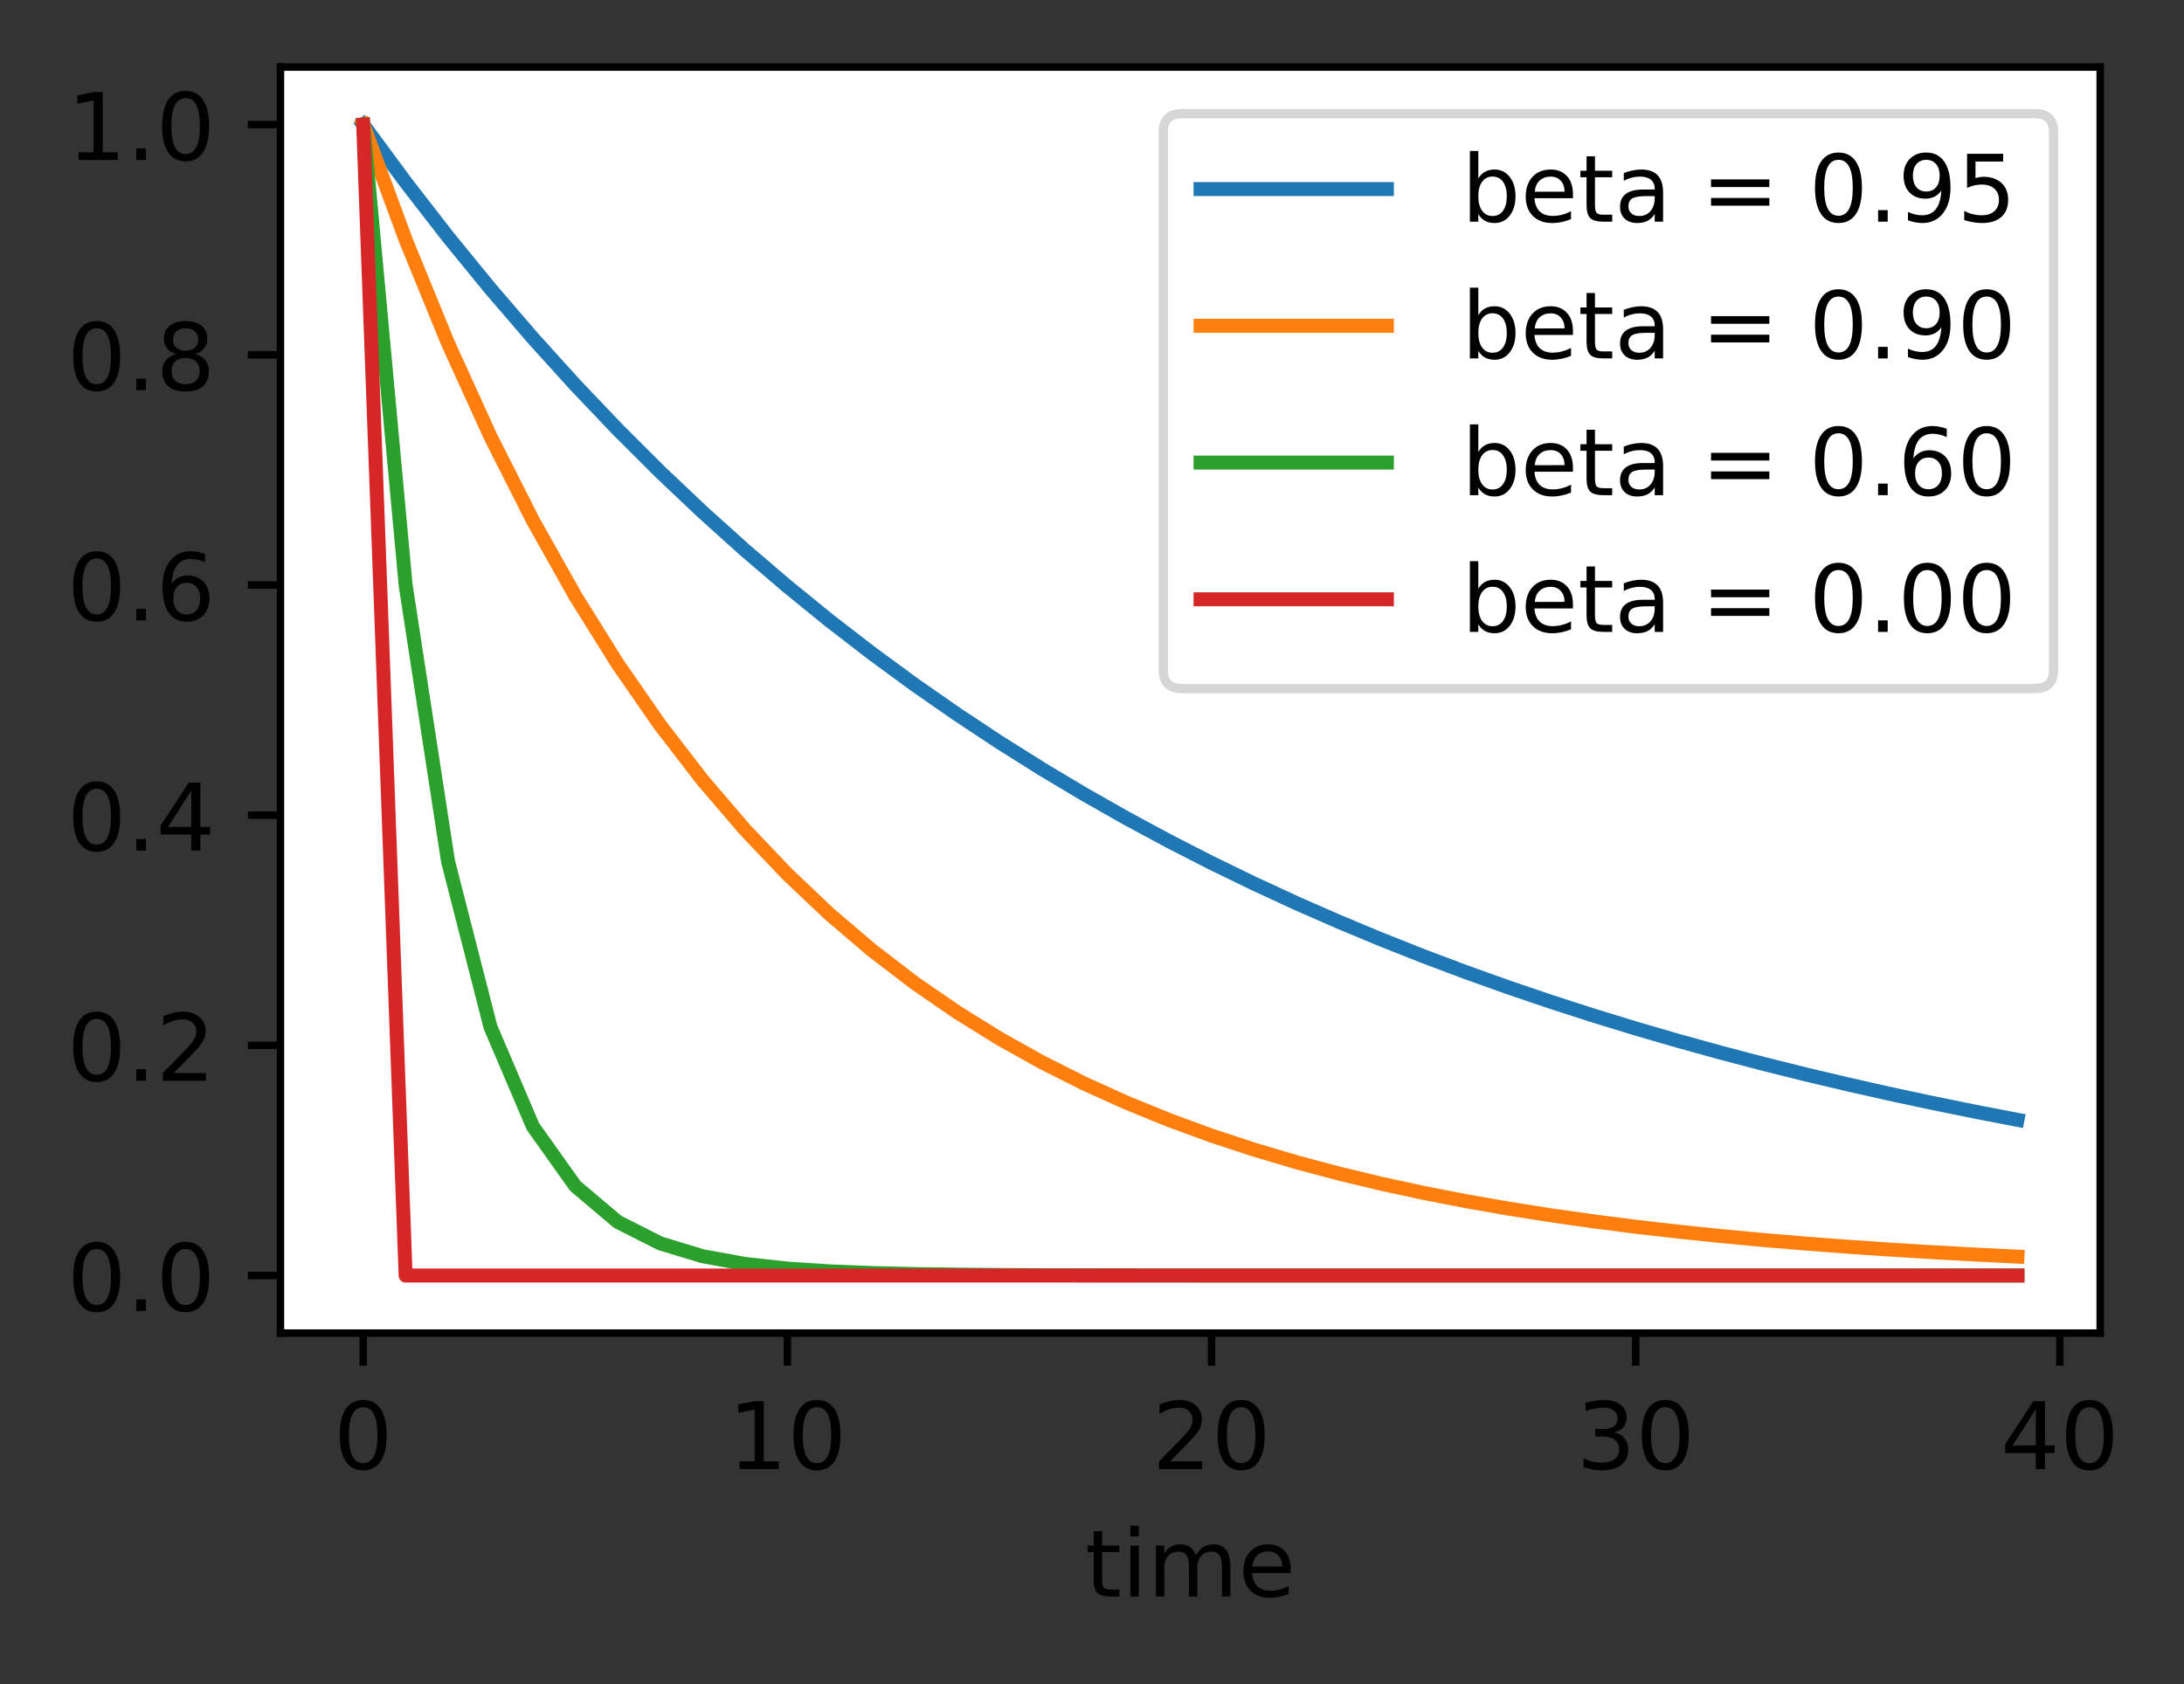 <?xml version="1.0" encoding="UTF-8"?>
<svg xmlns="http://www.w3.org/2000/svg" xmlns:xlink="http://www.w3.org/1999/xlink" width="293pt" height="226pt" viewBox="0 0 293 226" version="1.1">
<rect x="0" y="0" width="293" height="226" fill="#333333" stroke="none"/>
<defs>
<filter id="alpha" filterUnits="objectBoundingBox" x="0%" y="0%" width="100%" height="100%">
  <feColorMatrix type="matrix" in="SourceGraphic" values="0 0 0 0 1 0 0 0 0 1 0 0 0 0 1 0 0 0 1 0"/>
</filter>
<mask id="mask0">
  <g filter="url(#alpha)">
<rect x="0" y="0" width="293" height="226" style="fill:rgb(0%,0%,0%);fill-opacity:0.8;stroke:none;"/>
  </g>
</mask>
<clipPath id="clip1">
  <rect x="0" y="0" width="293" height="226"/>
</clipPath>
<g id="surface5" clip-path="url(#clip1)">
<path style="fill-rule:nonzero;fill:rgb(100%,100%,100%);fill-opacity:1;stroke-width:1;stroke-linecap:butt;stroke-linejoin:miter;stroke:rgb(80%,80%,80%);stroke-opacity:1;stroke-miterlimit:4;" d="M 126.85 73.912 L 218.403 73.912 C 219.738 73.912 220.403 73.247 220.403 71.912 L 220.403 14.2 C 220.403 12.866 219.738 12.2 218.403 12.2 L 126.85 12.2 C 125.519 12.2 124.85 12.866 124.85 14.2 L 124.85 71.912 C 124.85 73.247 125.519 73.912 126.85 73.912 Z M 126.85 73.912 " transform="matrix(1.25,0,0,1.25,0,0)"/>
</g>
</defs>
<g id="surface1">
<path style=" stroke:none;fill-rule:nonzero;fill:rgb(100%,100%,100%);fill-opacity:1;" d="M 37.629 178.875 L 281.754 178.875 L 281.754 9 L 37.629 9 Z M 37.629 178.875 "/>
<path style="fill:none;stroke-width:0.8;stroke-linecap:butt;stroke-linejoin:round;stroke:rgb(0%,0%,0%);stroke-opacity:1;stroke-miterlimit:4;" d="M 0.001 0 L 0.001 3.5 " transform="matrix(1.25,0,0,1.25,48.725,178.875)"/>
<path style=" stroke:none;fill-rule:nonzero;fill:rgb(0%,0%,0%);fill-opacity:1;" d="M 48.723 188.824 C 48.086 188.824 47.609 189.137 47.289 189.762 C 46.973 190.383 46.812 191.324 46.812 192.578 C 46.812 193.824 46.973 194.762 47.289 195.387 C 47.609 196.012 48.086 196.324 48.723 196.324 C 49.359 196.324 49.84 196.012 50.16 195.387 C 50.48 194.762 50.641 193.824 50.641 192.578 C 50.641 191.324 50.48 190.383 50.16 189.762 C 49.84 189.137 49.359 188.824 48.723 188.824 Z M 48.723 187.848 C 49.742 187.848 50.523 188.25 51.062 189.059 C 51.602 189.867 51.871 191.039 51.871 192.578 C 51.871 194.109 51.602 195.281 51.062 196.09 C 50.523 196.898 49.742 197.301 48.723 197.301 C 47.699 197.301 46.922 196.898 46.383 196.09 C 45.844 195.281 45.574 194.109 45.574 192.578 C 45.574 191.039 45.844 189.867 46.383 189.059 C 46.922 188.25 47.699 187.848 48.723 187.848 Z M 48.723 187.848 "/>
<path style="fill:none;stroke-width:0.8;stroke-linecap:butt;stroke-linejoin:round;stroke:rgb(0%,0%,0%);stroke-opacity:1;stroke-miterlimit:4;" d="M 0.001 0 L 0.001 3.5 " transform="matrix(1.25,0,0,1.25,105.631,178.875)"/>
<path style=" stroke:none;fill-rule:nonzero;fill:rgb(0%,0%,0%);fill-opacity:1;" d="M 99.23 196.086 L 101.242 196.086 L 101.242 189.133 L 99.051 189.574 L 99.051 188.449 L 101.23 188.012 L 102.465 188.012 L 102.465 196.086 L 104.477 196.086 L 104.477 197.125 L 99.23 197.125 Z M 99.23 196.086 "/>
<path style=" stroke:none;fill-rule:nonzero;fill:rgb(0%,0%,0%);fill-opacity:1;" d="M 109.602 188.824 C 108.969 188.824 108.492 189.137 108.172 189.762 C 107.852 190.383 107.691 191.324 107.691 192.578 C 107.691 193.824 107.852 194.762 108.172 195.387 C 108.492 196.012 108.969 196.324 109.602 196.324 C 110.242 196.324 110.723 196.012 111.039 195.387 C 111.359 194.762 111.52 193.824 111.52 192.578 C 111.52 191.324 111.359 190.383 111.039 189.762 C 110.723 189.137 110.242 188.824 109.602 188.824 Z M 109.602 187.848 C 110.625 187.848 111.406 188.25 111.945 189.059 C 112.484 189.867 112.754 191.039 112.754 192.578 C 112.754 194.109 112.484 195.281 111.945 196.09 C 111.406 196.898 110.625 197.301 109.602 197.301 C 108.582 197.301 107.801 196.898 107.262 196.09 C 106.723 195.281 106.453 194.109 106.453 192.578 C 106.453 191.039 106.723 189.867 107.262 189.059 C 107.801 188.25 108.582 187.848 109.602 187.848 Z M 109.602 187.848 "/>
<path style="fill:none;stroke-width:0.8;stroke-linecap:butt;stroke-linejoin:round;stroke:rgb(0%,0%,0%);stroke-opacity:1;stroke-miterlimit:4;" d="M -0.001 0 L -0.001 3.5 " transform="matrix(1.25,0,0,1.25,162.537,178.875)"/>
<path style=" stroke:none;fill-rule:nonzero;fill:rgb(0%,0%,0%);fill-opacity:1;" d="M 156.98 196.086 L 161.285 196.086 L 161.285 197.125 L 155.5 197.125 L 155.5 196.086 C 155.969 195.602 156.605 194.953 157.41 194.137 C 158.219 193.32 158.727 192.793 158.934 192.559 C 159.328 192.113 159.605 191.738 159.762 191.434 C 159.918 191.125 159.996 190.824 159.996 190.527 C 159.996 190.043 159.828 189.648 159.488 189.344 C 159.148 189.035 158.707 188.883 158.16 188.883 C 157.773 188.883 157.363 188.949 156.934 189.086 C 156.508 189.219 156.047 189.422 155.559 189.695 L 155.559 188.449 C 156.055 188.25 156.52 188.102 156.949 188 C 157.383 187.898 157.777 187.848 158.137 187.848 C 159.082 187.848 159.832 188.082 160.395 188.555 C 160.957 189.027 161.234 189.656 161.234 190.445 C 161.234 190.82 161.164 191.176 161.023 191.512 C 160.887 191.848 160.629 192.242 160.258 192.699 C 160.156 192.816 159.836 193.156 159.289 193.723 C 158.746 194.285 157.977 195.074 156.98 196.086 Z M 156.98 196.086 "/>
<path style=" stroke:none;fill-rule:nonzero;fill:rgb(0%,0%,0%);fill-opacity:1;" d="M 166.508 188.824 C 165.875 188.824 165.398 189.137 165.078 189.762 C 164.758 190.383 164.598 191.324 164.598 192.578 C 164.598 193.824 164.758 194.762 165.078 195.387 C 165.398 196.012 165.875 196.324 166.508 196.324 C 167.148 196.324 167.629 196.012 167.945 195.387 C 168.266 194.762 168.426 193.824 168.426 192.578 C 168.426 191.324 168.266 190.383 167.945 189.762 C 167.629 189.137 167.148 188.824 166.508 188.824 Z M 166.508 187.848 C 167.531 187.848 168.312 188.25 168.852 189.059 C 169.391 189.867 169.66 191.039 169.66 192.578 C 169.66 194.109 169.391 195.281 168.852 196.09 C 168.312 196.898 167.531 197.301 166.508 197.301 C 165.488 197.301 164.707 196.898 164.168 196.09 C 163.629 195.281 163.359 194.109 163.359 192.578 C 163.359 191.039 163.629 189.867 164.168 189.059 C 164.707 188.25 165.488 187.848 166.508 187.848 Z M 166.508 187.848 "/>
<path style="fill:none;stroke-width:0.8;stroke-linecap:butt;stroke-linejoin:round;stroke:rgb(0%,0%,0%);stroke-opacity:1;stroke-miterlimit:4;" d="M -0.001 0 L -0.001 3.5 " transform="matrix(1.25,0,0,1.25,219.442,178.875)"/>
<path style=" stroke:none;fill-rule:nonzero;fill:rgb(0%,0%,0%);fill-opacity:1;" d="M 216.562 192.211 C 217.152 192.336 217.613 192.598 217.941 193 C 218.273 193.398 218.441 193.891 218.441 194.477 C 218.441 195.375 218.133 196.07 217.512 196.562 C 216.895 197.055 216.016 197.301 214.875 197.301 C 214.496 197.301 214.102 197.262 213.695 197.188 C 213.293 197.113 212.875 197 212.441 196.848 L 212.441 195.66 C 212.785 195.859 213.156 196.008 213.562 196.109 C 213.973 196.211 214.398 196.262 214.84 196.262 C 215.613 196.262 216.203 196.109 216.605 195.805 C 217.012 195.5 217.215 195.059 217.215 194.477 C 217.215 193.938 217.027 193.516 216.648 193.215 C 216.273 192.91 215.75 192.762 215.078 192.762 L 214.016 192.762 L 214.016 191.746 L 215.129 191.746 C 215.734 191.746 216.195 191.625 216.52 191.383 C 216.84 191.141 217 190.793 217 190.336 C 217 189.867 216.836 189.512 216.504 189.262 C 216.172 189.008 215.699 188.883 215.078 188.883 C 214.742 188.883 214.379 188.922 213.992 188.996 C 213.605 189.066 213.18 189.18 212.715 189.336 L 212.715 188.238 C 213.184 188.105 213.625 188.008 214.031 187.945 C 214.441 187.879 214.828 187.848 215.188 187.848 C 216.125 187.848 216.863 188.059 217.41 188.484 C 217.953 188.91 218.227 189.484 218.227 190.207 C 218.227 190.711 218.082 191.141 217.793 191.488 C 217.504 191.836 217.094 192.074 216.562 192.211 Z M 216.562 192.211 "/>
<path style=" stroke:none;fill-rule:nonzero;fill:rgb(0%,0%,0%);fill-opacity:1;" d="M 223.414 188.824 C 222.781 188.824 222.305 189.137 221.984 189.762 C 221.664 190.383 221.504 191.324 221.504 192.578 C 221.504 193.824 221.664 194.762 221.984 195.387 C 222.305 196.012 222.781 196.324 223.414 196.324 C 224.055 196.324 224.531 196.012 224.852 195.387 C 225.172 194.762 225.332 193.824 225.332 192.578 C 225.332 191.324 225.172 190.383 224.852 189.762 C 224.531 189.137 224.055 188.824 223.414 188.824 Z M 223.414 187.848 C 224.438 187.848 225.219 188.25 225.758 189.059 C 226.297 189.867 226.566 191.039 226.566 192.578 C 226.566 194.109 226.297 195.281 225.758 196.09 C 225.219 196.898 224.438 197.301 223.414 197.301 C 222.395 197.301 221.613 196.898 221.074 196.09 C 220.535 195.281 220.266 194.109 220.266 192.578 C 220.266 191.039 220.535 189.867 221.074 189.059 C 221.613 188.25 222.395 187.848 223.414 187.848 Z M 223.414 187.848 "/>
<path style="fill:none;stroke-width:0.8;stroke-linecap:butt;stroke-linejoin:round;stroke:rgb(0%,0%,0%);stroke-opacity:1;stroke-miterlimit:4;" d="M -0 0 L -0 3.5 " transform="matrix(1.25,0,0,1.25,276.348,178.875)"/>
<path style=" stroke:none;fill-rule:nonzero;fill:rgb(0%,0%,0%);fill-opacity:1;" d="M 273.121 189.086 L 270.008 193.949 L 273.121 193.949 Z M 272.797 188.012 L 274.348 188.012 L 274.348 193.949 L 275.648 193.949 L 275.648 194.977 L 274.348 194.977 L 274.348 197.125 L 273.121 197.125 L 273.121 194.977 L 269.008 194.977 L 269.008 193.785 Z M 272.797 188.012 "/>
<path style=" stroke:none;fill-rule:nonzero;fill:rgb(0%,0%,0%);fill-opacity:1;" d="M 280.32 188.824 C 279.688 188.824 279.207 189.137 278.887 189.762 C 278.57 190.383 278.41 191.324 278.41 192.578 C 278.41 193.824 278.57 194.762 278.887 195.387 C 279.207 196.012 279.688 196.324 280.32 196.324 C 280.961 196.324 281.438 196.012 281.758 195.387 C 282.078 194.762 282.238 193.824 282.238 192.578 C 282.238 191.324 282.078 190.383 281.758 189.762 C 281.438 189.137 280.961 188.824 280.32 188.824 Z M 280.32 187.848 C 281.344 187.848 282.121 188.25 282.66 189.059 C 283.199 189.867 283.469 191.039 283.469 192.578 C 283.469 194.109 283.199 195.281 282.66 196.09 C 282.121 196.898 281.344 197.301 280.32 197.301 C 279.301 197.301 278.52 196.898 277.98 196.09 C 277.441 195.281 277.172 194.109 277.172 192.578 C 277.172 191.039 277.441 189.867 277.98 189.059 C 278.52 188.25 279.301 187.848 280.32 187.848 Z M 280.32 187.848 "/>
<path style=" stroke:none;fill-rule:nonzero;fill:rgb(0%,0%,0%);fill-opacity:1;" d="M 147.859 205.445 L 147.859 207.387 L 150.172 207.387 L 150.172 208.258 L 147.859 208.258 L 147.859 211.969 C 147.859 212.527 147.938 212.883 148.09 213.043 C 148.242 213.203 148.551 213.281 149.02 213.281 L 150.172 213.281 L 150.172 214.223 L 149.02 214.223 C 148.152 214.223 147.555 214.059 147.227 213.738 C 146.895 213.414 146.73 212.824 146.73 211.969 L 146.73 208.258 L 145.906 208.258 L 145.906 207.387 L 146.73 207.387 L 146.73 205.445 Z M 147.859 205.445 "/>
<path style=" stroke:none;fill-rule:nonzero;fill:rgb(0%,0%,0%);fill-opacity:1;" d="M 151.648 207.387 L 152.773 207.387 L 152.773 214.223 L 151.648 214.223 Z M 151.648 204.723 L 152.773 204.723 L 152.773 206.148 L 151.648 206.148 Z M 151.648 204.723 "/>
<path style=" stroke:none;fill-rule:nonzero;fill:rgb(0%,0%,0%);fill-opacity:1;" d="M 160.445 208.699 C 160.727 208.191 161.062 207.82 161.453 207.582 C 161.844 207.34 162.305 207.223 162.832 207.223 C 163.543 207.223 164.094 207.469 164.48 207.969 C 164.867 208.465 165.059 209.176 165.059 210.094 L 165.059 214.223 L 163.93 214.223 L 163.93 210.133 C 163.93 209.477 163.816 208.992 163.582 208.676 C 163.352 208.355 162.996 208.199 162.52 208.199 C 161.938 208.199 161.48 208.391 161.141 208.777 C 160.805 209.164 160.633 209.691 160.633 210.359 L 160.633 214.223 L 159.504 214.223 L 159.504 210.133 C 159.504 209.473 159.391 208.984 159.156 208.672 C 158.926 208.355 158.566 208.199 158.082 208.199 C 157.508 208.199 157.055 208.391 156.715 208.781 C 156.379 209.168 156.207 209.695 156.207 210.359 L 156.207 214.223 L 155.078 214.223 L 155.078 207.387 L 156.207 207.387 L 156.207 208.449 C 156.465 208.027 156.773 207.719 157.129 207.52 C 157.488 207.32 157.914 207.223 158.406 207.223 C 158.902 207.223 159.324 207.348 159.672 207.602 C 160.02 207.852 160.277 208.219 160.445 208.699 Z M 160.445 208.699 "/>
<path style=" stroke:none;fill-rule:nonzero;fill:rgb(0%,0%,0%);fill-opacity:1;" d="M 173.148 210.523 L 173.148 211.07 L 167.984 211.07 C 168.031 211.844 168.266 212.434 168.684 212.84 C 169.098 213.242 169.68 213.445 170.426 213.445 C 170.855 213.445 171.273 213.395 171.68 213.289 C 172.082 213.184 172.484 213.023 172.887 212.812 L 172.887 213.875 C 172.48 214.043 172.07 214.176 171.645 214.266 C 171.223 214.355 170.793 214.398 170.359 214.398 C 169.266 214.398 168.402 214.082 167.766 213.449 C 167.129 212.812 166.812 211.953 166.812 210.871 C 166.812 209.75 167.113 208.863 167.719 208.207 C 168.32 207.551 169.137 207.223 170.164 207.223 C 171.082 207.223 171.809 207.516 172.344 208.109 C 172.879 208.699 173.148 209.504 173.148 210.523 Z M 172.023 210.191 C 172.016 209.578 171.844 209.09 171.508 208.723 C 171.172 208.355 170.727 208.172 170.176 208.172 C 169.547 208.172 169.047 208.348 168.672 208.703 C 168.293 209.059 168.078 209.555 168.02 210.199 Z M 172.023 210.191 "/>
<path style="fill:none;stroke-width:0.8;stroke-linecap:butt;stroke-linejoin:round;stroke:rgb(0%,0%,0%);stroke-opacity:1;stroke-miterlimit:4;" d="M 0 -0.001 L -3.5 -0.001 " transform="matrix(1.25,0,0,1.25,37.629,171.153)"/>
<path style=" stroke:none;fill-rule:nonzero;fill:rgb(0%,0%,0%);fill-opacity:1;" d="M 12.973 167.602 C 12.34 167.602 11.859 167.914 11.539 168.539 C 11.223 169.164 11.062 170.102 11.062 171.355 C 11.062 172.605 11.223 173.543 11.539 174.168 C 11.859 174.793 12.34 175.105 12.973 175.105 C 13.613 175.105 14.09 174.793 14.41 174.168 C 14.73 173.543 14.891 172.605 14.891 171.355 C 14.891 170.102 14.73 169.164 14.41 168.539 C 14.09 167.914 13.613 167.602 12.973 167.602 Z M 12.973 166.625 C 13.996 166.625 14.773 167.031 15.312 167.84 C 15.852 168.645 16.121 169.816 16.121 171.355 C 16.121 172.891 15.852 174.062 15.312 174.871 C 14.773 175.676 13.996 176.082 12.973 176.082 C 11.953 176.082 11.172 175.676 10.633 174.871 C 10.094 174.062 9.824 172.891 9.824 171.355 C 9.824 169.816 10.094 168.645 10.633 167.84 C 11.172 167.031 11.953 166.625 12.973 166.625 Z M 12.973 166.625 "/>
<path style=" stroke:none;fill-rule:nonzero;fill:rgb(0%,0%,0%);fill-opacity:1;" d="M 18.289 174.352 L 19.578 174.352 L 19.578 175.902 L 18.289 175.902 Z M 18.289 174.352 "/>
<path style=" stroke:none;fill-rule:nonzero;fill:rgb(0%,0%,0%);fill-opacity:1;" d="M 24.898 167.602 C 24.266 167.602 23.789 167.914 23.469 168.539 C 23.148 169.164 22.988 170.102 22.988 171.355 C 22.988 172.605 23.148 173.543 23.469 174.168 C 23.789 174.793 24.266 175.105 24.898 175.105 C 25.539 175.105 26.016 174.793 26.336 174.168 C 26.656 173.543 26.816 172.605 26.816 171.355 C 26.816 170.102 26.656 169.164 26.336 168.539 C 26.016 167.914 25.539 167.602 24.898 167.602 Z M 24.898 166.625 C 25.922 166.625 26.703 167.031 27.242 167.84 C 27.781 168.645 28.051 169.816 28.051 171.355 C 28.051 172.891 27.781 174.062 27.242 174.871 C 26.703 175.676 25.922 176.082 24.898 176.082 C 23.879 176.082 23.098 175.676 22.559 174.871 C 22.02 174.062 21.75 172.891 21.75 171.355 C 21.75 169.816 22.02 168.645 22.559 167.84 C 23.098 167.031 23.879 166.625 24.898 166.625 Z M 24.898 166.625 "/>
<path style="fill:none;stroke-width:0.8;stroke-linecap:butt;stroke-linejoin:round;stroke:rgb(0%,0%,0%);stroke-opacity:1;stroke-miterlimit:4;" d="M 0 -0.001 L -3.5 -0.001 " transform="matrix(1.25,0,0,1.25,37.629,140.267)"/>
<path style=" stroke:none;fill-rule:nonzero;fill:rgb(0%,0%,0%);fill-opacity:1;" d="M 12.973 136.715 C 12.34 136.715 11.859 137.027 11.539 137.652 C 11.223 138.277 11.062 139.215 11.062 140.469 C 11.062 141.719 11.223 142.656 11.539 143.281 C 11.859 143.906 12.34 144.219 12.973 144.219 C 13.613 144.219 14.09 143.906 14.41 143.281 C 14.73 142.656 14.891 141.719 14.891 140.469 C 14.891 139.215 14.73 138.277 14.41 137.652 C 14.09 137.027 13.613 136.715 12.973 136.715 Z M 12.973 135.738 C 13.996 135.738 14.773 136.145 15.312 136.953 C 15.852 137.758 16.121 138.93 16.121 140.469 C 16.121 142.004 15.852 143.176 15.312 143.984 C 14.773 144.789 13.996 145.195 12.973 145.195 C 11.953 145.195 11.172 144.789 10.633 143.984 C 10.094 143.176 9.824 142.004 9.824 140.469 C 9.824 138.93 10.094 137.758 10.633 136.953 C 11.172 136.145 11.953 135.738 12.973 135.738 Z M 12.973 135.738 "/>
<path style=" stroke:none;fill-rule:nonzero;fill:rgb(0%,0%,0%);fill-opacity:1;" d="M 18.289 143.465 L 19.578 143.465 L 19.578 145.016 L 18.289 145.016 Z M 18.289 143.465 "/>
<path style=" stroke:none;fill-rule:nonzero;fill:rgb(0%,0%,0%);fill-opacity:1;" d="M 23.324 143.98 L 27.629 143.98 L 27.629 145.016 L 21.844 145.016 L 21.844 143.98 C 22.309 143.496 22.945 142.844 23.754 142.031 C 24.562 141.215 25.07 140.688 25.277 140.449 C 25.672 140.008 25.949 139.633 26.105 139.324 C 26.262 139.016 26.34 138.715 26.34 138.418 C 26.34 137.934 26.172 137.539 25.832 137.234 C 25.492 136.93 25.047 136.777 24.504 136.777 C 24.117 136.777 23.707 136.844 23.277 136.977 C 22.848 137.109 22.391 137.316 21.902 137.59 L 21.902 136.344 C 22.398 136.145 22.863 135.992 23.293 135.891 C 23.727 135.789 24.121 135.738 24.48 135.738 C 25.422 135.738 26.176 135.977 26.738 136.449 C 27.297 136.918 27.578 137.551 27.578 138.34 C 27.578 138.715 27.508 139.07 27.367 139.406 C 27.227 139.738 26.973 140.133 26.602 140.59 C 26.5 140.707 26.176 141.051 25.633 141.613 C 25.086 142.176 24.316 142.965 23.324 143.98 Z M 23.324 143.98 "/>
<path style="fill:none;stroke-width:0.8;stroke-linecap:butt;stroke-linejoin:round;stroke:rgb(0%,0%,0%);stroke-opacity:1;stroke-miterlimit:4;" d="M 0 -0.001 L -3.5 -0.001 " transform="matrix(1.25,0,0,1.25,37.629,109.381)"/>
<path style=" stroke:none;fill-rule:nonzero;fill:rgb(0%,0%,0%);fill-opacity:1;" d="M 12.973 105.828 C 12.34 105.828 11.859 106.141 11.539 106.766 C 11.223 107.391 11.062 108.328 11.062 109.582 C 11.062 110.832 11.223 111.77 11.539 112.395 C 11.859 113.02 12.34 113.332 12.973 113.332 C 13.613 113.332 14.09 113.02 14.41 112.395 C 14.73 111.77 14.891 110.832 14.891 109.582 C 14.891 108.328 14.73 107.391 14.41 106.766 C 14.09 106.141 13.613 105.828 12.973 105.828 Z M 12.973 104.852 C 13.996 104.852 14.773 105.258 15.312 106.066 C 15.852 106.871 16.121 108.047 16.121 109.582 C 16.121 111.117 15.852 112.289 15.312 113.098 C 14.773 113.902 13.996 114.309 12.973 114.309 C 11.953 114.309 11.172 113.902 10.633 113.098 C 10.094 112.289 9.824 111.117 9.824 109.582 C 9.824 108.047 10.094 106.871 10.633 106.066 C 11.172 105.258 11.953 104.852 12.973 104.852 Z M 12.973 104.852 "/>
<path style=" stroke:none;fill-rule:nonzero;fill:rgb(0%,0%,0%);fill-opacity:1;" d="M 18.289 112.578 L 19.578 112.578 L 19.578 114.129 L 18.289 114.129 Z M 18.289 112.578 "/>
<path style=" stroke:none;fill-rule:nonzero;fill:rgb(0%,0%,0%);fill-opacity:1;" d="M 25.652 106.09 L 22.539 110.957 L 25.652 110.957 Z M 25.328 105.016 L 26.879 105.016 L 26.879 110.957 L 28.18 110.957 L 28.18 111.98 L 26.879 111.98 L 26.879 114.129 L 25.652 114.129 L 25.652 111.98 L 21.539 111.98 L 21.539 110.793 Z M 25.328 105.016 "/>
<path style="fill:none;stroke-width:0.8;stroke-linecap:butt;stroke-linejoin:round;stroke:rgb(0%,0%,0%);stroke-opacity:1;stroke-miterlimit:4;" d="M 0 0.001 L -3.5 0.001 " transform="matrix(1.25,0,0,1.25,37.629,78.494)"/>
<path style=" stroke:none;fill-rule:nonzero;fill:rgb(0%,0%,0%);fill-opacity:1;" d="M 12.973 74.941 C 12.34 74.941 11.859 75.254 11.539 75.879 C 11.223 76.504 11.062 77.441 11.062 78.695 C 11.062 79.945 11.223 80.883 11.539 81.508 C 11.859 82.133 12.34 82.445 12.973 82.445 C 13.613 82.445 14.09 82.133 14.41 81.508 C 14.73 80.883 14.891 79.945 14.891 78.695 C 14.891 77.441 14.73 76.504 14.41 75.879 C 14.09 75.254 13.613 74.941 12.973 74.941 Z M 12.973 73.965 C 13.996 73.965 14.773 74.371 15.312 75.18 C 15.852 75.984 16.121 77.16 16.121 78.695 C 16.121 80.23 15.852 81.402 15.312 82.211 C 14.773 83.016 13.996 83.422 12.973 83.422 C 11.953 83.422 11.172 83.016 10.633 82.211 C 10.094 81.402 9.824 80.23 9.824 78.695 C 9.824 77.16 10.094 75.984 10.633 75.18 C 11.172 74.371 11.953 73.965 12.973 73.965 Z M 12.973 73.965 "/>
<path style=" stroke:none;fill-rule:nonzero;fill:rgb(0%,0%,0%);fill-opacity:1;" d="M 18.289 81.691 L 19.578 81.691 L 19.578 83.242 L 18.289 83.242 Z M 18.289 81.691 "/>
<path style=" stroke:none;fill-rule:nonzero;fill:rgb(0%,0%,0%);fill-opacity:1;" d="M 25.055 78.195 C 24.5 78.195 24.062 78.387 23.738 78.766 C 23.414 79.141 23.254 79.66 23.254 80.32 C 23.254 80.973 23.414 81.492 23.738 81.875 C 24.062 82.254 24.5 82.445 25.055 82.445 C 25.605 82.445 26.043 82.254 26.367 81.875 C 26.691 81.492 26.852 80.973 26.852 80.32 C 26.852 79.66 26.691 79.141 26.367 78.766 C 26.043 78.387 25.605 78.195 25.055 78.195 Z M 27.5 74.332 L 27.5 75.453 C 27.191 75.309 26.879 75.195 26.562 75.121 C 26.246 75.043 25.934 75.004 25.625 75.004 C 24.812 75.004 24.191 75.277 23.762 75.828 C 23.332 76.375 23.086 77.207 23.027 78.316 C 23.266 77.965 23.566 77.691 23.93 77.504 C 24.293 77.312 24.691 77.219 25.125 77.219 C 26.039 77.219 26.766 77.496 27.297 78.055 C 27.828 78.609 28.094 79.363 28.094 80.32 C 28.094 81.254 27.816 82.008 27.262 82.574 C 26.707 83.137 25.973 83.422 25.055 83.422 C 24 83.422 23.191 83.016 22.637 82.211 C 22.078 81.402 21.801 80.23 21.801 78.695 C 21.801 77.258 22.141 76.109 22.824 75.25 C 23.508 74.395 24.426 73.965 25.578 73.965 C 25.887 73.965 26.199 73.996 26.516 74.059 C 26.828 74.117 27.156 74.211 27.5 74.332 Z M 27.5 74.332 "/>
<path style="fill:none;stroke-width:0.8;stroke-linecap:butt;stroke-linejoin:round;stroke:rgb(0%,0%,0%);stroke-opacity:1;stroke-miterlimit:4;" d="M 0 0.001 L -3.5 0.001 " transform="matrix(1.25,0,0,1.25,37.629,47.608)"/>
<path style=" stroke:none;fill-rule:nonzero;fill:rgb(0%,0%,0%);fill-opacity:1;" d="M 12.973 44.055 C 12.34 44.055 11.859 44.367 11.539 44.992 C 11.223 45.617 11.062 46.555 11.062 47.809 C 11.062 49.059 11.223 49.996 11.539 50.621 C 11.859 51.246 12.34 51.559 12.973 51.559 C 13.613 51.559 14.09 51.246 14.41 50.621 C 14.73 49.996 14.891 49.059 14.891 47.809 C 14.891 46.555 14.73 45.617 14.41 44.992 C 14.09 44.367 13.613 44.055 12.973 44.055 Z M 12.973 43.078 C 13.996 43.078 14.773 43.484 15.312 44.293 C 15.852 45.102 16.121 46.273 16.121 47.809 C 16.121 49.344 15.852 50.516 15.312 51.324 C 14.773 52.133 13.996 52.535 12.973 52.535 C 11.953 52.535 11.172 52.133 10.633 51.324 C 10.094 50.516 9.824 49.344 9.824 47.809 C 9.824 46.273 10.094 45.102 10.633 44.293 C 11.172 43.484 11.953 43.078 12.973 43.078 Z M 12.973 43.078 "/>
<path style=" stroke:none;fill-rule:nonzero;fill:rgb(0%,0%,0%);fill-opacity:1;" d="M 18.289 50.805 L 19.578 50.805 L 19.578 52.355 L 18.289 52.355 Z M 18.289 50.805 "/>
<path style=" stroke:none;fill-rule:nonzero;fill:rgb(0%,0%,0%);fill-opacity:1;" d="M 24.898 48.027 C 24.312 48.027 23.852 48.188 23.516 48.5 C 23.18 48.812 23.016 49.246 23.016 49.793 C 23.016 50.344 23.18 50.773 23.516 51.086 C 23.852 51.402 24.312 51.559 24.898 51.559 C 25.484 51.559 25.945 51.402 26.285 51.086 C 26.621 50.77 26.793 50.34 26.793 49.793 C 26.793 49.246 26.625 48.812 26.289 48.5 C 25.953 48.188 25.488 48.027 24.898 48.027 Z M 23.668 47.504 C 23.137 47.375 22.727 47.129 22.43 46.766 C 22.137 46.402 21.988 45.961 21.988 45.441 C 21.988 44.715 22.246 44.137 22.766 43.715 C 23.285 43.293 23.996 43.078 24.898 43.078 C 25.805 43.078 26.52 43.293 27.035 43.715 C 27.551 44.137 27.812 44.715 27.812 45.441 C 27.812 45.961 27.664 46.402 27.367 46.766 C 27.074 47.129 26.664 47.375 26.141 47.504 C 26.734 47.645 27.195 47.914 27.527 48.316 C 27.859 48.719 28.023 49.211 28.023 49.793 C 28.023 50.676 27.754 51.355 27.215 51.828 C 26.676 52.301 25.902 52.535 24.898 52.535 C 23.895 52.535 23.121 52.301 22.582 51.828 C 22.043 51.355 21.773 50.676 21.773 49.793 C 21.773 49.211 21.941 48.719 22.273 48.316 C 22.609 47.914 23.074 47.645 23.668 47.504 Z M 23.215 45.559 C 23.215 46.031 23.363 46.398 23.656 46.66 C 23.953 46.926 24.367 47.059 24.898 47.059 C 25.43 47.059 25.844 46.926 26.141 46.66 C 26.441 46.398 26.59 46.031 26.59 45.559 C 26.59 45.086 26.441 44.719 26.141 44.453 C 25.844 44.188 25.43 44.055 24.898 44.055 C 24.367 44.055 23.953 44.188 23.656 44.453 C 23.363 44.719 23.215 45.086 23.215 45.559 Z M 23.215 45.559 "/>
<path style="fill:none;stroke-width:0.8;stroke-linecap:butt;stroke-linejoin:round;stroke:rgb(0%,0%,0%);stroke-opacity:1;stroke-miterlimit:4;" d="M 0 0.001 L -3.5 0.001 " transform="matrix(1.25,0,0,1.25,37.629,16.722)"/>
<path style=" stroke:none;fill-rule:nonzero;fill:rgb(0%,0%,0%);fill-opacity:1;" d="M 10.551 20.434 L 12.562 20.434 L 12.562 13.48 L 10.371 13.918 L 10.371 12.797 L 12.551 12.355 L 13.785 12.355 L 13.785 20.434 L 15.797 20.434 L 15.797 21.469 L 10.551 21.469 Z M 10.551 20.434 "/>
<path style=" stroke:none;fill-rule:nonzero;fill:rgb(0%,0%,0%);fill-opacity:1;" d="M 18.289 19.918 L 19.578 19.918 L 19.578 21.469 L 18.289 21.469 Z M 18.289 19.918 "/>
<path style=" stroke:none;fill-rule:nonzero;fill:rgb(0%,0%,0%);fill-opacity:1;" d="M 24.898 13.168 C 24.266 13.168 23.789 13.48 23.469 14.105 C 23.148 14.73 22.988 15.668 22.988 16.922 C 22.988 18.172 23.148 19.109 23.469 19.734 C 23.789 20.359 24.266 20.672 24.898 20.672 C 25.539 20.672 26.016 20.359 26.336 19.734 C 26.656 19.109 26.816 18.172 26.816 16.922 C 26.816 15.668 26.656 14.73 26.336 14.105 C 26.016 13.48 25.539 13.168 24.898 13.168 Z M 24.898 12.191 C 25.922 12.191 26.703 12.598 27.242 13.406 C 27.781 14.215 28.051 15.387 28.051 16.922 C 28.051 18.457 27.781 19.629 27.242 20.438 C 26.703 21.246 25.922 21.648 24.898 21.648 C 23.879 21.648 23.098 21.246 22.559 20.438 C 22.02 19.629 21.75 18.457 21.75 16.922 C 21.75 15.387 22.02 14.215 22.559 13.406 C 23.098 12.598 23.879 12.191 24.898 12.191 Z M 24.898 12.191 "/>
<path style="fill:none;stroke-width:1.5;stroke-linecap:square;stroke-linejoin:round;stroke:rgb(12.157%,46.667%,70.588%);stroke-opacity:1;stroke-miterlimit:4;" d="M 38.981 13.378 L 43.534 19.553 L 48.084 25.422 L 52.638 30.997 L 57.191 36.294 L 61.744 41.325 L 66.294 46.106 L 70.847 50.647 L 75.4 54.959 L 79.953 59.059 L 84.506 62.95 L 89.056 66.65 L 93.609 70.162 L 98.162 73.503 L 102.716 76.672 L 107.266 79.684 L 111.819 82.547 L 116.372 85.266 L 120.925 87.85 L 125.478 90.303 L 130.028 92.634 L 134.581 94.847 L 139.134 96.953 L 143.688 98.95 L 148.241 100.85 L 152.791 102.653 L 157.344 104.366 L 161.897 105.994 L 166.45 107.541 L 171 109.009 L 175.553 110.406 L 180.106 111.731 L 184.659 112.991 L 189.213 114.188 L 193.762 115.325 L 198.316 116.403 L 202.869 117.431 L 207.422 118.403 L 211.972 119.331 L 216.525 120.209 " transform="matrix(1.25,0,0,1.25,0,0)"/>
<path style="fill:none;stroke-width:1.5;stroke-linecap:square;stroke-linejoin:round;stroke:rgb(100%,49.804%,5.49%);stroke-opacity:1;stroke-miterlimit:4;" d="M 38.981 13.378 L 43.534 25.731 L 48.084 36.85 L 52.638 46.859 L 57.191 55.866 L 61.744 63.972 L 66.294 71.266 L 70.847 77.831 L 75.4 83.741 L 79.953 89.059 L 84.506 93.844 L 89.056 98.153 L 93.609 102.031 L 98.162 105.519 L 102.716 108.659 L 107.266 111.484 L 111.819 114.028 L 116.372 116.319 L 120.925 118.378 L 125.478 120.234 L 130.028 121.903 L 134.581 123.403 L 139.134 124.756 L 143.688 125.972 L 148.241 127.069 L 152.791 128.053 L 157.344 128.941 L 161.897 129.738 L 166.45 130.456 L 171 131.103 L 175.553 131.684 L 180.106 132.209 L 184.659 132.681 L 189.213 133.106 L 193.762 133.488 L 198.316 133.831 L 202.869 134.141 L 207.422 134.419 L 211.972 134.669 L 216.525 134.894 " transform="matrix(1.25,0,0,1.25,0,0)"/>
<path style="fill:none;stroke-width:1.5;stroke-linecap:square;stroke-linejoin:round;stroke:rgb(17.255%,62.745%,17.255%);stroke-opacity:1;stroke-miterlimit:4;" d="M 38.981 13.378 L 43.534 62.797 L 48.084 92.447 L 52.638 110.237 L 57.191 120.912 L 61.744 127.316 L 66.294 131.159 L 70.847 133.466 L 75.4 134.847 L 79.953 135.678 L 84.506 136.175 L 89.056 136.475 L 93.609 136.653 L 98.162 136.762 L 102.716 136.825 L 107.266 136.866 L 111.819 136.887 L 116.372 136.903 L 125.478 136.916 L 130.028 136.919 L 134.581 136.919 L 139.134 136.922 L 216.525 136.922 " transform="matrix(1.25,0,0,1.25,0,0)"/>
<path style="fill:none;stroke-width:1.5;stroke-linecap:square;stroke-linejoin:round;stroke:rgb(83.922%,15.294%,15.686%);stroke-opacity:1;stroke-miterlimit:4;" d="M 38.981 13.378 L 43.534 136.922 L 216.525 136.922 " transform="matrix(1.25,0,0,1.25,0,0)"/>
<path style="fill:none;stroke-width:0.8;stroke-linecap:square;stroke-linejoin:miter;stroke:rgb(0%,0%,0%);stroke-opacity:1;stroke-miterlimit:4;" d="M 30.103 143.1 L 30.103 7.2 " transform="matrix(1.25,0,0,1.25,0,0)"/>
<path style="fill:none;stroke-width:0.8;stroke-linecap:square;stroke-linejoin:miter;stroke:rgb(0%,0%,0%);stroke-opacity:1;stroke-miterlimit:4;" d="M 225.403 143.1 L 225.403 7.2 " transform="matrix(1.25,0,0,1.25,0,0)"/>
<path style="fill:none;stroke-width:0.8;stroke-linecap:square;stroke-linejoin:miter;stroke:rgb(0%,0%,0%);stroke-opacity:1;stroke-miterlimit:4;" d="M 30.103 143.1 L 225.403 143.1 " transform="matrix(1.25,0,0,1.25,0,0)"/>
<path style="fill:none;stroke-width:0.8;stroke-linecap:square;stroke-linejoin:miter;stroke:rgb(0%,0%,0%);stroke-opacity:1;stroke-miterlimit:4;" d="M 30.103 7.2 L 225.403 7.2 " transform="matrix(1.25,0,0,1.25,0,0)"/>
<use xlink:href="#surface5" mask="url(#mask0)"/>
<path style="fill:none;stroke-width:1.5;stroke-linecap:square;stroke-linejoin:round;stroke:rgb(12.157%,46.667%,70.588%);stroke-opacity:1;stroke-miterlimit:4;" d="M 128.85 20.297 L 148.85 20.297 " transform="matrix(1.25,0,0,1.25,0,0)"/>
<path style=" stroke:none;fill-rule:nonzero;fill:rgb(0%,0%,0%);fill-opacity:1;" d="M 202.148 26.336 C 202.148 25.512 201.98 24.863 201.641 24.391 C 201.301 23.922 200.832 23.688 200.238 23.688 C 199.645 23.688 199.176 23.922 198.836 24.391 C 198.496 24.863 198.328 25.512 198.328 26.336 C 198.328 27.16 198.496 27.809 198.836 28.277 C 199.176 28.75 199.645 28.984 200.238 28.984 C 200.832 28.984 201.301 28.75 201.641 28.277 C 201.98 27.809 202.148 27.16 202.148 26.336 Z M 198.328 23.949 C 198.566 23.543 198.863 23.242 199.223 23.043 C 199.582 22.848 200.012 22.746 200.512 22.746 C 201.344 22.746 202.02 23.078 202.535 23.734 C 203.055 24.395 203.316 25.262 203.316 26.336 C 203.316 27.41 203.055 28.277 202.535 28.938 C 202.02 29.598 201.344 29.926 200.512 29.926 C 200.012 29.926 199.582 29.828 199.223 29.629 C 198.863 29.43 198.566 29.129 198.328 28.723 L 198.328 29.746 L 197.199 29.746 L 197.199 20.25 L 198.328 20.25 Z M 198.328 23.949 "/>
<path style=" stroke:none;fill-rule:nonzero;fill:rgb(0%,0%,0%);fill-opacity:1;" d="M 211.023 26.047 L 211.023 26.598 L 205.859 26.598 C 205.91 27.371 206.145 27.961 206.559 28.363 C 206.977 28.77 207.559 28.973 208.301 28.973 C 208.734 28.973 209.152 28.918 209.555 28.812 C 209.961 28.707 210.363 28.551 210.762 28.336 L 210.762 29.398 C 210.359 29.57 209.945 29.699 209.523 29.789 C 209.098 29.879 208.672 29.926 208.234 29.926 C 207.145 29.926 206.281 29.609 205.645 28.973 C 205.008 28.34 204.688 27.48 204.688 26.395 C 204.688 25.277 204.992 24.391 205.594 23.734 C 206.199 23.078 207.016 22.746 208.039 22.746 C 208.961 22.746 209.688 23.043 210.223 23.637 C 210.758 24.227 211.023 25.031 211.023 26.047 Z M 209.902 25.719 C 209.895 25.105 209.723 24.617 209.387 24.25 C 209.051 23.883 208.605 23.699 208.051 23.699 C 207.426 23.699 206.926 23.875 206.547 24.23 C 206.172 24.586 205.953 25.082 205.898 25.727 Z M 209.902 25.719 "/>
<path style=" stroke:none;fill-rule:nonzero;fill:rgb(0%,0%,0%);fill-opacity:1;" d="M 213.977 20.969 L 213.977 22.91 L 216.289 22.91 L 216.289 23.785 L 213.977 23.785 L 213.977 27.496 C 213.977 28.055 214.055 28.41 214.207 28.57 C 214.359 28.73 214.668 28.809 215.137 28.809 L 216.289 28.809 L 216.289 29.746 L 215.137 29.746 C 214.27 29.746 213.672 29.586 213.344 29.262 C 213.016 28.938 212.848 28.352 212.848 27.496 L 212.848 23.785 L 212.023 23.785 L 212.023 22.91 L 212.848 22.91 L 212.848 20.969 Z M 213.977 20.969 "/>
<path style=" stroke:none;fill-rule:nonzero;fill:rgb(0%,0%,0%);fill-opacity:1;" d="M 220.875 26.312 C 219.969 26.312 219.34 26.414 218.988 26.621 C 218.641 26.828 218.465 27.184 218.465 27.684 C 218.465 28.082 218.594 28.398 218.859 28.633 C 219.121 28.867 219.477 28.984 219.93 28.984 C 220.551 28.984 221.051 28.762 221.43 28.32 C 221.805 27.879 221.992 27.293 221.992 26.562 L 221.992 26.312 Z M 223.117 25.848 L 223.117 29.746 L 221.992 29.746 L 221.992 28.711 C 221.738 29.125 221.418 29.43 221.035 29.629 C 220.652 29.828 220.184 29.926 219.629 29.926 C 218.93 29.926 218.375 29.73 217.961 29.336 C 217.547 28.941 217.34 28.418 217.34 27.758 C 217.34 26.988 217.598 26.41 218.113 26.02 C 218.629 25.629 219.395 25.434 220.418 25.434 L 221.992 25.434 L 221.992 25.32 C 221.992 24.805 221.824 24.406 221.484 24.121 C 221.145 23.84 220.668 23.699 220.051 23.699 C 219.66 23.699 219.281 23.746 218.91 23.84 C 218.539 23.934 218.184 24.074 217.844 24.262 L 217.844 23.223 C 218.254 23.062 218.652 22.945 219.039 22.867 C 219.426 22.789 219.801 22.746 220.168 22.746 C 221.156 22.746 221.895 23.004 222.383 23.516 C 222.871 24.027 223.117 24.805 223.117 25.848 Z M 223.117 25.848 "/>
<path style=" stroke:none;fill-rule:nonzero;fill:rgb(0%,0%,0%);fill-opacity:1;" d="M 229.547 24.07 L 237.371 24.07 L 237.371 25.098 L 229.547 25.098 Z M 229.547 26.562 L 237.371 26.562 L 237.371 27.598 L 229.547 27.598 Z M 229.547 26.562 "/>
<path style=" stroke:none;fill-rule:nonzero;fill:rgb(0%,0%,0%);fill-opacity:1;" d="M 246.645 21.445 C 246.008 21.445 245.531 21.758 245.211 22.383 C 244.895 23.008 244.734 23.945 244.734 25.199 C 244.734 26.449 244.895 27.387 245.211 28.012 C 245.531 28.637 246.008 28.949 246.645 28.949 C 247.281 28.949 247.762 28.637 248.082 28.012 C 248.402 27.387 248.562 26.449 248.562 25.199 C 248.562 23.945 248.402 23.008 248.082 22.383 C 247.762 21.758 247.281 21.445 246.645 21.445 Z M 246.645 20.469 C 247.664 20.469 248.445 20.875 248.984 21.684 C 249.523 22.492 249.793 23.664 249.793 25.199 C 249.793 26.734 249.523 27.906 248.984 28.715 C 248.445 29.523 247.664 29.926 246.645 29.926 C 245.621 29.926 244.844 29.523 244.305 28.715 C 243.766 27.906 243.496 26.734 243.496 25.199 C 243.496 23.664 243.766 22.492 244.305 21.684 C 244.844 20.875 245.621 20.469 246.645 20.469 Z M 246.645 20.469 "/>
<path style=" stroke:none;fill-rule:nonzero;fill:rgb(0%,0%,0%);fill-opacity:1;" d="M 251.961 28.195 L 253.25 28.195 L 253.25 29.746 L 251.961 29.746 Z M 251.961 28.195 "/>
<path style=" stroke:none;fill-rule:nonzero;fill:rgb(0%,0%,0%);fill-opacity:1;" d="M 255.969 29.559 L 255.969 28.434 C 256.281 28.582 256.594 28.695 256.91 28.77 C 257.227 28.848 257.539 28.887 257.844 28.887 C 258.66 28.887 259.281 28.613 259.707 28.066 C 260.137 27.52 260.383 26.688 260.445 25.57 C 260.211 25.922 259.91 26.191 259.547 26.379 C 259.184 26.566 258.785 26.66 258.344 26.66 C 257.434 26.66 256.711 26.383 256.18 25.832 C 255.648 25.281 255.383 24.527 255.383 23.57 C 255.383 22.637 255.66 21.887 256.215 21.32 C 256.77 20.754 257.504 20.469 258.422 20.469 C 259.477 20.469 260.281 20.875 260.836 21.684 C 261.395 22.492 261.672 23.664 261.672 25.199 C 261.672 26.637 261.332 27.785 260.648 28.641 C 259.969 29.496 259.051 29.926 257.898 29.926 C 257.59 29.926 257.277 29.895 256.957 29.832 C 256.641 29.773 256.312 29.68 255.969 29.559 Z M 258.422 25.695 C 258.977 25.695 259.414 25.508 259.738 25.129 C 260.062 24.75 260.223 24.23 260.223 23.57 C 260.223 22.914 260.062 22.398 259.738 22.016 C 259.414 21.637 258.977 21.445 258.422 21.445 C 257.871 21.445 257.434 21.637 257.109 22.016 C 256.785 22.398 256.625 22.914 256.625 23.57 C 256.625 24.23 256.785 24.75 257.109 25.129 C 257.434 25.508 257.871 25.695 258.422 25.695 Z M 258.422 25.695 "/>
<path style=" stroke:none;fill-rule:nonzero;fill:rgb(0%,0%,0%);fill-opacity:1;" d="M 263.898 20.633 L 268.738 20.633 L 268.738 21.672 L 265.027 21.672 L 265.027 23.906 C 265.207 23.844 265.387 23.801 265.562 23.77 C 265.742 23.738 265.922 23.723 266.102 23.723 C 267.121 23.723 267.926 24.004 268.52 24.559 C 269.113 25.117 269.41 25.871 269.41 26.824 C 269.41 27.805 269.105 28.566 268.496 29.109 C 267.883 29.652 267.023 29.926 265.914 29.926 C 265.531 29.926 265.141 29.895 264.742 29.828 C 264.348 29.762 263.938 29.664 263.516 29.535 L 263.516 28.293 C 263.879 28.492 264.258 28.641 264.648 28.738 C 265.039 28.836 265.453 28.887 265.887 28.887 C 266.594 28.887 267.148 28.703 267.559 28.332 C 267.973 27.961 268.176 27.461 268.176 26.824 C 268.176 26.191 267.973 25.688 267.559 25.316 C 267.148 24.945 266.594 24.762 265.887 24.762 C 265.559 24.762 265.23 24.797 264.902 24.871 C 264.574 24.945 264.242 25.059 263.898 25.211 Z M 263.898 20.633 "/>
<path style="fill:none;stroke-width:1.5;stroke-linecap:square;stroke-linejoin:round;stroke:rgb(100%,49.804%,5.49%);stroke-opacity:1;stroke-miterlimit:4;" d="M 128.85 34.975 L 148.85 34.975 " transform="matrix(1.25,0,0,1.25,0,0)"/>
<path style=" stroke:none;fill-rule:nonzero;fill:rgb(0%,0%,0%);fill-opacity:1;" d="M 202.148 44.684 C 202.148 43.859 201.98 43.211 201.641 42.738 C 201.301 42.27 200.832 42.035 200.238 42.035 C 199.645 42.035 199.176 42.27 198.836 42.738 C 198.496 43.211 198.328 43.859 198.328 44.684 C 198.328 45.508 198.496 46.156 198.836 46.625 C 199.176 47.098 199.645 47.332 200.238 47.332 C 200.832 47.332 201.301 47.098 201.641 46.625 C 201.98 46.156 202.148 45.508 202.148 44.684 Z M 198.328 42.297 C 198.566 41.891 198.863 41.59 199.223 41.391 C 199.582 41.195 200.012 41.094 200.512 41.094 C 201.344 41.094 202.02 41.426 202.535 42.082 C 203.055 42.742 203.316 43.609 203.316 44.684 C 203.316 45.758 203.055 46.625 202.535 47.285 C 202.02 47.945 201.344 48.273 200.512 48.273 C 200.012 48.273 199.582 48.176 199.223 47.977 C 198.863 47.777 198.566 47.477 198.328 47.07 L 198.328 48.094 L 197.199 48.094 L 197.199 38.598 L 198.328 38.598 Z M 198.328 42.297 "/>
<path style=" stroke:none;fill-rule:nonzero;fill:rgb(0%,0%,0%);fill-opacity:1;" d="M 211.023 44.395 L 211.023 44.945 L 205.859 44.945 C 205.91 45.719 206.145 46.309 206.559 46.711 C 206.977 47.117 207.559 47.32 208.301 47.32 C 208.734 47.32 209.152 47.266 209.555 47.16 C 209.961 47.055 210.363 46.898 210.762 46.684 L 210.762 47.746 C 210.359 47.918 209.945 48.047 209.523 48.137 C 209.098 48.227 208.672 48.273 208.234 48.273 C 207.145 48.273 206.281 47.957 205.645 47.32 C 205.008 46.688 204.688 45.828 204.688 44.742 C 204.688 43.625 204.992 42.738 205.594 42.082 C 206.199 41.426 207.016 41.094 208.039 41.094 C 208.961 41.094 209.688 41.391 210.223 41.984 C 210.758 42.574 211.023 43.379 211.023 44.395 Z M 209.902 44.066 C 209.895 43.453 209.723 42.965 209.387 42.598 C 209.051 42.23 208.605 42.047 208.051 42.047 C 207.426 42.047 206.926 42.223 206.547 42.578 C 206.172 42.934 205.953 43.43 205.898 44.074 Z M 209.902 44.066 "/>
<path style=" stroke:none;fill-rule:nonzero;fill:rgb(0%,0%,0%);fill-opacity:1;" d="M 213.977 39.316 L 213.977 41.258 L 216.289 41.258 L 216.289 42.133 L 213.977 42.133 L 213.977 45.844 C 213.977 46.402 214.055 46.758 214.207 46.918 C 214.359 47.078 214.668 47.156 215.137 47.156 L 216.289 47.156 L 216.289 48.094 L 215.137 48.094 C 214.27 48.094 213.672 47.934 213.344 47.609 C 213.016 47.285 212.848 46.699 212.848 45.844 L 212.848 42.133 L 212.023 42.133 L 212.023 41.258 L 212.848 41.258 L 212.848 39.316 Z M 213.977 39.316 "/>
<path style=" stroke:none;fill-rule:nonzero;fill:rgb(0%,0%,0%);fill-opacity:1;" d="M 220.875 44.66 C 219.969 44.66 219.34 44.762 218.988 44.969 C 218.641 45.176 218.465 45.531 218.465 46.031 C 218.465 46.43 218.594 46.746 218.859 46.98 C 219.121 47.215 219.477 47.332 219.93 47.332 C 220.551 47.332 221.051 47.109 221.43 46.668 C 221.805 46.227 221.992 45.641 221.992 44.91 L 221.992 44.66 Z M 223.117 44.195 L 223.117 48.094 L 221.992 48.094 L 221.992 47.059 C 221.738 47.473 221.418 47.777 221.035 47.977 C 220.652 48.176 220.184 48.273 219.629 48.273 C 218.93 48.273 218.375 48.078 217.961 47.684 C 217.547 47.289 217.34 46.766 217.34 46.105 C 217.34 45.336 217.598 44.758 218.113 44.367 C 218.629 43.977 219.395 43.781 220.418 43.781 L 221.992 43.781 L 221.992 43.668 C 221.992 43.152 221.824 42.754 221.484 42.469 C 221.145 42.188 220.668 42.047 220.051 42.047 C 219.66 42.047 219.281 42.094 218.91 42.188 C 218.539 42.281 218.184 42.422 217.844 42.609 L 217.844 41.57 C 218.254 41.41 218.652 41.293 219.039 41.215 C 219.426 41.137 219.801 41.094 220.168 41.094 C 221.156 41.094 221.895 41.352 222.383 41.863 C 222.871 42.375 223.117 43.152 223.117 44.195 Z M 223.117 44.195 "/>
<path style=" stroke:none;fill-rule:nonzero;fill:rgb(0%,0%,0%);fill-opacity:1;" d="M 229.547 42.418 L 237.371 42.418 L 237.371 43.445 L 229.547 43.445 Z M 229.547 44.91 L 237.371 44.91 L 237.371 45.945 L 229.547 45.945 Z M 229.547 44.91 "/>
<path style=" stroke:none;fill-rule:nonzero;fill:rgb(0%,0%,0%);fill-opacity:1;" d="M 246.645 39.793 C 246.008 39.793 245.531 40.105 245.211 40.73 C 244.895 41.355 244.734 42.293 244.734 43.547 C 244.734 44.797 244.895 45.734 245.211 46.359 C 245.531 46.984 246.008 47.297 246.645 47.297 C 247.281 47.297 247.762 46.984 248.082 46.359 C 248.402 45.734 248.562 44.797 248.562 43.547 C 248.562 42.293 248.402 41.355 248.082 40.73 C 247.762 40.105 247.281 39.793 246.645 39.793 Z M 246.645 38.816 C 247.664 38.816 248.445 39.223 248.984 40.031 C 249.523 40.84 249.793 42.012 249.793 43.547 C 249.793 45.082 249.523 46.254 248.984 47.062 C 248.445 47.871 247.664 48.273 246.645 48.273 C 245.621 48.273 244.844 47.871 244.305 47.062 C 243.766 46.254 243.496 45.082 243.496 43.547 C 243.496 42.012 243.766 40.84 244.305 40.031 C 244.844 39.223 245.621 38.816 246.645 38.816 Z M 246.645 38.816 "/>
<path style=" stroke:none;fill-rule:nonzero;fill:rgb(0%,0%,0%);fill-opacity:1;" d="M 251.961 46.543 L 253.25 46.543 L 253.25 48.094 L 251.961 48.094 Z M 251.961 46.543 "/>
<path style=" stroke:none;fill-rule:nonzero;fill:rgb(0%,0%,0%);fill-opacity:1;" d="M 255.969 47.906 L 255.969 46.781 C 256.281 46.93 256.594 47.043 256.91 47.117 C 257.227 47.195 257.539 47.234 257.844 47.234 C 258.66 47.234 259.281 46.961 259.707 46.414 C 260.137 45.867 260.383 45.035 260.445 43.918 C 260.211 44.27 259.91 44.539 259.547 44.727 C 259.184 44.914 258.785 45.008 258.344 45.008 C 257.434 45.008 256.711 44.73 256.18 44.18 C 255.648 43.629 255.383 42.875 255.383 41.918 C 255.383 40.984 255.66 40.234 256.215 39.668 C 256.77 39.102 257.504 38.816 258.422 38.816 C 259.477 38.816 260.281 39.223 260.836 40.031 C 261.395 40.84 261.672 42.012 261.672 43.547 C 261.672 44.984 261.332 46.133 260.648 46.988 C 259.969 47.844 259.051 48.273 257.898 48.273 C 257.59 48.273 257.277 48.242 256.957 48.18 C 256.641 48.121 256.312 48.027 255.969 47.906 Z M 258.422 44.043 C 258.977 44.043 259.414 43.855 259.738 43.477 C 260.062 43.098 260.223 42.578 260.223 41.918 C 260.223 41.262 260.062 40.746 259.738 40.363 C 259.414 39.984 258.977 39.793 258.422 39.793 C 257.871 39.793 257.434 39.984 257.109 40.363 C 256.785 40.746 256.625 41.262 256.625 41.918 C 256.625 42.578 256.785 43.098 257.109 43.477 C 257.434 43.855 257.871 44.043 258.422 44.043 Z M 258.422 44.043 "/>
<path style=" stroke:none;fill-rule:nonzero;fill:rgb(0%,0%,0%);fill-opacity:1;" d="M 266.523 39.793 C 265.887 39.793 265.41 40.105 265.09 40.73 C 264.773 41.355 264.613 42.293 264.613 43.547 C 264.613 44.797 264.773 45.734 265.09 46.359 C 265.41 46.984 265.887 47.297 266.523 47.297 C 267.16 47.297 267.641 46.984 267.961 46.359 C 268.281 45.734 268.441 44.797 268.441 43.547 C 268.441 42.293 268.281 41.355 267.961 40.73 C 267.641 40.105 267.16 39.793 266.523 39.793 Z M 266.523 38.816 C 267.543 38.816 268.324 39.223 268.863 40.031 C 269.402 40.84 269.672 42.012 269.672 43.547 C 269.672 45.082 269.402 46.254 268.863 47.062 C 268.324 47.871 267.543 48.273 266.523 48.273 C 265.5 48.273 264.723 47.871 264.184 47.062 C 263.645 46.254 263.375 45.082 263.375 43.547 C 263.375 42.012 263.645 40.84 264.184 40.031 C 264.723 39.223 265.5 38.816 266.523 38.816 Z M 266.523 38.816 "/>
<path style="fill:none;stroke-width:1.5;stroke-linecap:square;stroke-linejoin:round;stroke:rgb(17.255%,62.745%,17.255%);stroke-opacity:1;stroke-miterlimit:4;" d="M 128.85 49.653 L 148.85 49.653 " transform="matrix(1.25,0,0,1.25,0,0)"/>
<path style=" stroke:none;fill-rule:nonzero;fill:rgb(0%,0%,0%);fill-opacity:1;" d="M 202.148 63.031 C 202.148 62.207 201.98 61.559 201.641 61.086 C 201.301 60.617 200.832 60.383 200.238 60.383 C 199.645 60.383 199.176 60.617 198.836 61.086 C 198.496 61.559 198.328 62.207 198.328 63.031 C 198.328 63.855 198.496 64.504 198.836 64.973 C 199.176 65.445 199.645 65.68 200.238 65.68 C 200.832 65.68 201.301 65.445 201.641 64.973 C 201.98 64.504 202.148 63.855 202.148 63.031 Z M 198.328 60.645 C 198.566 60.238 198.863 59.938 199.223 59.738 C 199.582 59.543 200.012 59.441 200.512 59.441 C 201.344 59.441 202.02 59.773 202.535 60.43 C 203.055 61.09 203.316 61.957 203.316 63.031 C 203.316 64.105 203.055 64.973 202.535 65.633 C 202.02 66.293 201.344 66.621 200.512 66.621 C 200.012 66.621 199.582 66.523 199.223 66.324 C 198.863 66.125 198.566 65.824 198.328 65.418 L 198.328 66.441 L 197.199 66.441 L 197.199 56.945 L 198.328 56.945 Z M 198.328 60.645 "/>
<path style=" stroke:none;fill-rule:nonzero;fill:rgb(0%,0%,0%);fill-opacity:1;" d="M 211.023 62.742 L 211.023 63.293 L 205.859 63.293 C 205.91 64.066 206.145 64.656 206.559 65.059 C 206.977 65.465 207.559 65.668 208.301 65.668 C 208.734 65.668 209.152 65.613 209.555 65.508 C 209.961 65.402 210.363 65.246 210.762 65.031 L 210.762 66.094 C 210.359 66.266 209.945 66.395 209.523 66.484 C 209.098 66.574 208.672 66.621 208.234 66.621 C 207.145 66.621 206.281 66.305 205.645 65.668 C 205.008 65.035 204.688 64.176 204.688 63.09 C 204.688 61.973 204.992 61.086 205.594 60.43 C 206.199 59.773 207.016 59.441 208.039 59.441 C 208.961 59.441 209.688 59.738 210.223 60.332 C 210.758 60.922 211.023 61.727 211.023 62.742 Z M 209.902 62.414 C 209.895 61.801 209.723 61.312 209.387 60.945 C 209.051 60.578 208.605 60.395 208.051 60.395 C 207.426 60.395 206.926 60.57 206.547 60.926 C 206.172 61.281 205.953 61.777 205.898 62.422 Z M 209.902 62.414 "/>
<path style=" stroke:none;fill-rule:nonzero;fill:rgb(0%,0%,0%);fill-opacity:1;" d="M 213.977 57.664 L 213.977 59.605 L 216.289 59.605 L 216.289 60.48 L 213.977 60.48 L 213.977 64.191 C 213.977 64.75 214.055 65.105 214.207 65.266 C 214.359 65.426 214.668 65.504 215.137 65.504 L 216.289 65.504 L 216.289 66.441 L 215.137 66.441 C 214.27 66.441 213.672 66.281 213.344 65.957 C 213.016 65.633 212.848 65.047 212.848 64.191 L 212.848 60.48 L 212.023 60.48 L 212.023 59.605 L 212.848 59.605 L 212.848 57.664 Z M 213.977 57.664 "/>
<path style=" stroke:none;fill-rule:nonzero;fill:rgb(0%,0%,0%);fill-opacity:1;" d="M 220.875 63.008 C 219.969 63.008 219.34 63.109 218.988 63.316 C 218.641 63.523 218.465 63.879 218.465 64.379 C 218.465 64.777 218.594 65.094 218.859 65.328 C 219.121 65.562 219.477 65.68 219.93 65.68 C 220.551 65.68 221.051 65.457 221.43 65.016 C 221.805 64.574 221.992 63.988 221.992 63.258 L 221.992 63.008 Z M 223.117 62.543 L 223.117 66.441 L 221.992 66.441 L 221.992 65.406 C 221.738 65.82 221.418 66.125 221.035 66.324 C 220.652 66.523 220.184 66.621 219.629 66.621 C 218.93 66.621 218.375 66.426 217.961 66.031 C 217.547 65.637 217.34 65.113 217.34 64.453 C 217.34 63.684 217.598 63.105 218.113 62.715 C 218.629 62.324 219.395 62.129 220.418 62.129 L 221.992 62.129 L 221.992 62.016 C 221.992 61.5 221.824 61.102 221.484 60.816 C 221.145 60.535 220.668 60.395 220.051 60.395 C 219.66 60.395 219.281 60.441 218.91 60.535 C 218.539 60.629 218.184 60.77 217.844 60.957 L 217.844 59.918 C 218.254 59.758 218.652 59.641 219.039 59.562 C 219.426 59.484 219.801 59.441 220.168 59.441 C 221.156 59.441 221.895 59.699 222.383 60.211 C 222.871 60.723 223.117 61.5 223.117 62.543 Z M 223.117 62.543 "/>
<path style=" stroke:none;fill-rule:nonzero;fill:rgb(0%,0%,0%);fill-opacity:1;" d="M 229.547 60.766 L 237.371 60.766 L 237.371 61.793 L 229.547 61.793 Z M 229.547 63.258 L 237.371 63.258 L 237.371 64.293 L 229.547 64.293 Z M 229.547 63.258 "/>
<path style=" stroke:none;fill-rule:nonzero;fill:rgb(0%,0%,0%);fill-opacity:1;" d="M 246.645 58.141 C 246.008 58.141 245.531 58.453 245.211 59.078 C 244.895 59.703 244.734 60.641 244.734 61.895 C 244.734 63.145 244.895 64.082 245.211 64.707 C 245.531 65.332 246.008 65.645 246.645 65.645 C 247.281 65.645 247.762 65.332 248.082 64.707 C 248.402 64.082 248.562 63.145 248.562 61.895 C 248.562 60.641 248.402 59.703 248.082 59.078 C 247.762 58.453 247.281 58.141 246.645 58.141 Z M 246.645 57.164 C 247.664 57.164 248.445 57.57 248.984 58.379 C 249.523 59.188 249.793 60.359 249.793 61.895 C 249.793 63.43 249.523 64.602 248.984 65.41 C 248.445 66.219 247.664 66.621 246.645 66.621 C 245.621 66.621 244.844 66.219 244.305 65.41 C 243.766 64.602 243.496 63.43 243.496 61.895 C 243.496 60.359 243.766 59.188 244.305 58.379 C 244.844 57.57 245.621 57.164 246.645 57.164 Z M 246.645 57.164 "/>
<path style=" stroke:none;fill-rule:nonzero;fill:rgb(0%,0%,0%);fill-opacity:1;" d="M 251.961 64.891 L 253.25 64.891 L 253.25 66.441 L 251.961 66.441 Z M 251.961 64.891 "/>
<path style=" stroke:none;fill-rule:nonzero;fill:rgb(0%,0%,0%);fill-opacity:1;" d="M 258.723 61.395 C 258.172 61.395 257.73 61.586 257.406 61.965 C 257.086 62.344 256.922 62.859 256.922 63.52 C 256.922 64.176 257.086 64.691 257.406 65.074 C 257.73 65.453 258.172 65.645 258.723 65.645 C 259.277 65.645 259.715 65.453 260.039 65.074 C 260.363 64.691 260.523 64.176 260.523 63.52 C 260.523 62.859 260.363 62.344 260.039 61.965 C 259.715 61.586 259.277 61.395 258.723 61.395 Z M 261.172 57.531 L 261.172 58.652 C 260.863 58.508 260.551 58.398 260.234 58.32 C 259.918 58.242 259.605 58.203 259.297 58.203 C 258.484 58.203 257.859 58.477 257.43 59.027 C 257.004 59.578 256.758 60.406 256.695 61.516 C 256.938 61.164 257.238 60.891 257.598 60.703 C 257.961 60.516 258.363 60.418 258.797 60.418 C 259.711 60.418 260.434 60.699 260.965 61.254 C 261.496 61.809 261.762 62.562 261.762 63.52 C 261.762 64.457 261.488 65.207 260.934 65.773 C 260.379 66.34 259.645 66.621 258.723 66.621 C 257.668 66.621 256.863 66.219 256.305 65.41 C 255.75 64.602 255.469 63.43 255.469 61.895 C 255.469 60.457 255.812 59.309 256.496 58.449 C 257.18 57.594 258.098 57.164 259.246 57.164 C 259.559 57.164 259.871 57.195 260.184 57.258 C 260.5 57.32 260.828 57.41 261.172 57.531 Z M 261.172 57.531 "/>
<path style=" stroke:none;fill-rule:nonzero;fill:rgb(0%,0%,0%);fill-opacity:1;" d="M 266.523 58.141 C 265.887 58.141 265.41 58.453 265.09 59.078 C 264.773 59.703 264.613 60.641 264.613 61.895 C 264.613 63.145 264.773 64.082 265.09 64.707 C 265.41 65.332 265.887 65.645 266.523 65.645 C 267.16 65.645 267.641 65.332 267.961 64.707 C 268.281 64.082 268.441 63.145 268.441 61.895 C 268.441 60.641 268.281 59.703 267.961 59.078 C 267.641 58.453 267.16 58.141 266.523 58.141 Z M 266.523 57.164 C 267.543 57.164 268.324 57.57 268.863 58.379 C 269.402 59.188 269.672 60.359 269.672 61.895 C 269.672 63.43 269.402 64.602 268.863 65.41 C 268.324 66.219 267.543 66.621 266.523 66.621 C 265.5 66.621 264.723 66.219 264.184 65.41 C 263.645 64.602 263.375 63.43 263.375 61.895 C 263.375 60.359 263.645 59.188 264.184 58.379 C 264.723 57.57 265.5 57.164 266.523 57.164 Z M 266.523 57.164 "/>
<path style="fill:none;stroke-width:1.5;stroke-linecap:square;stroke-linejoin:round;stroke:rgb(83.922%,15.294%,15.686%);stroke-opacity:1;stroke-miterlimit:4;" d="M 128.85 64.331 L 148.85 64.331 " transform="matrix(1.25,0,0,1.25,0,0)"/>
<path style=" stroke:none;fill-rule:nonzero;fill:rgb(0%,0%,0%);fill-opacity:1;" d="M 202.148 81.379 C 202.148 80.555 201.98 79.906 201.641 79.434 C 201.301 78.965 200.832 78.73 200.238 78.73 C 199.645 78.73 199.176 78.965 198.836 79.434 C 198.496 79.906 198.328 80.555 198.328 81.379 C 198.328 82.203 198.496 82.852 198.836 83.32 C 199.176 83.793 199.645 84.027 200.238 84.027 C 200.832 84.027 201.301 83.793 201.641 83.32 C 201.98 82.852 202.148 82.203 202.148 81.379 Z M 198.328 78.992 C 198.566 78.586 198.863 78.285 199.223 78.086 C 199.582 77.891 200.012 77.789 200.512 77.789 C 201.344 77.789 202.02 78.121 202.535 78.777 C 203.055 79.438 203.316 80.305 203.316 81.379 C 203.316 82.453 203.055 83.32 202.535 83.98 C 202.02 84.641 201.344 84.969 200.512 84.969 C 200.012 84.969 199.582 84.871 199.223 84.672 C 198.863 84.473 198.566 84.172 198.328 83.766 L 198.328 84.789 L 197.199 84.789 L 197.199 75.293 L 198.328 75.293 Z M 198.328 78.992 "/>
<path style=" stroke:none;fill-rule:nonzero;fill:rgb(0%,0%,0%);fill-opacity:1;" d="M 211.023 81.09 L 211.023 81.641 L 205.859 81.641 C 205.91 82.414 206.145 83.004 206.559 83.406 C 206.977 83.812 207.559 84.016 208.301 84.016 C 208.734 84.016 209.152 83.961 209.555 83.855 C 209.961 83.75 210.363 83.594 210.762 83.379 L 210.762 84.441 C 210.359 84.613 209.945 84.742 209.523 84.832 C 209.098 84.922 208.672 84.969 208.234 84.969 C 207.145 84.969 206.281 84.652 205.645 84.016 C 205.008 83.383 204.688 82.523 204.688 81.438 C 204.688 80.32 204.992 79.434 205.594 78.777 C 206.199 78.121 207.016 77.789 208.039 77.789 C 208.961 77.789 209.688 78.086 210.223 78.68 C 210.758 79.27 211.023 80.074 211.023 81.09 Z M 209.902 80.762 C 209.895 80.148 209.723 79.66 209.387 79.293 C 209.051 78.926 208.605 78.742 208.051 78.742 C 207.426 78.742 206.926 78.918 206.547 79.273 C 206.172 79.629 205.953 80.125 205.898 80.77 Z M 209.902 80.762 "/>
<path style=" stroke:none;fill-rule:nonzero;fill:rgb(0%,0%,0%);fill-opacity:1;" d="M 213.977 76.012 L 213.977 77.953 L 216.289 77.953 L 216.289 78.828 L 213.977 78.828 L 213.977 82.539 C 213.977 83.098 214.055 83.453 214.207 83.613 C 214.359 83.773 214.668 83.852 215.137 83.852 L 216.289 83.852 L 216.289 84.789 L 215.137 84.789 C 214.27 84.789 213.672 84.629 213.344 84.305 C 213.016 83.98 212.848 83.395 212.848 82.539 L 212.848 78.828 L 212.023 78.828 L 212.023 77.953 L 212.848 77.953 L 212.848 76.012 Z M 213.977 76.012 "/>
<path style=" stroke:none;fill-rule:nonzero;fill:rgb(0%,0%,0%);fill-opacity:1;" d="M 220.875 81.355 C 219.969 81.355 219.34 81.457 218.988 81.664 C 218.641 81.871 218.465 82.227 218.465 82.727 C 218.465 83.125 218.594 83.441 218.859 83.676 C 219.121 83.91 219.477 84.027 219.93 84.027 C 220.551 84.027 221.051 83.805 221.43 83.363 C 221.805 82.922 221.992 82.336 221.992 81.605 L 221.992 81.355 Z M 223.117 80.891 L 223.117 84.789 L 221.992 84.789 L 221.992 83.754 C 221.738 84.168 221.418 84.473 221.035 84.672 C 220.652 84.871 220.184 84.969 219.629 84.969 C 218.93 84.969 218.375 84.773 217.961 84.379 C 217.547 83.984 217.34 83.461 217.34 82.801 C 217.34 82.031 217.598 81.453 218.113 81.062 C 218.629 80.672 219.395 80.477 220.418 80.477 L 221.992 80.477 L 221.992 80.363 C 221.992 79.848 221.824 79.449 221.484 79.164 C 221.145 78.883 220.668 78.742 220.051 78.742 C 219.66 78.742 219.281 78.789 218.91 78.883 C 218.539 78.977 218.184 79.117 217.844 79.305 L 217.844 78.266 C 218.254 78.105 218.652 77.988 219.039 77.91 C 219.426 77.832 219.801 77.789 220.168 77.789 C 221.156 77.789 221.895 78.047 222.383 78.559 C 222.871 79.07 223.117 79.848 223.117 80.891 Z M 223.117 80.891 "/>
<path style=" stroke:none;fill-rule:nonzero;fill:rgb(0%,0%,0%);fill-opacity:1;" d="M 229.547 79.113 L 237.371 79.113 L 237.371 80.141 L 229.547 80.141 Z M 229.547 81.605 L 237.371 81.605 L 237.371 82.641 L 229.547 82.641 Z M 229.547 81.605 "/>
<path style=" stroke:none;fill-rule:nonzero;fill:rgb(0%,0%,0%);fill-opacity:1;" d="M 246.645 76.488 C 246.008 76.488 245.531 76.801 245.211 77.426 C 244.895 78.051 244.734 78.988 244.734 80.242 C 244.734 81.492 244.895 82.43 245.211 83.055 C 245.531 83.68 246.008 83.992 246.645 83.992 C 247.281 83.992 247.762 83.68 248.082 83.055 C 248.402 82.43 248.562 81.492 248.562 80.242 C 248.562 78.988 248.402 78.051 248.082 77.426 C 247.762 76.801 247.281 76.488 246.645 76.488 Z M 246.645 75.512 C 247.664 75.512 248.445 75.918 248.984 76.727 C 249.523 77.535 249.793 78.707 249.793 80.242 C 249.793 81.777 249.523 82.949 248.984 83.758 C 248.445 84.566 247.664 84.969 246.645 84.969 C 245.621 84.969 244.844 84.566 244.305 83.758 C 243.766 82.949 243.496 81.777 243.496 80.242 C 243.496 78.707 243.766 77.535 244.305 76.727 C 244.844 75.918 245.621 75.512 246.645 75.512 Z M 246.645 75.512 "/>
<path style=" stroke:none;fill-rule:nonzero;fill:rgb(0%,0%,0%);fill-opacity:1;" d="M 251.961 83.238 L 253.25 83.238 L 253.25 84.789 L 251.961 84.789 Z M 251.961 83.238 "/>
<path style=" stroke:none;fill-rule:nonzero;fill:rgb(0%,0%,0%);fill-opacity:1;" d="M 258.57 76.488 C 257.938 76.488 257.457 76.801 257.137 77.426 C 256.82 78.051 256.66 78.988 256.66 80.242 C 256.66 81.492 256.82 82.43 257.137 83.055 C 257.457 83.68 257.938 83.992 258.57 83.992 C 259.211 83.992 259.688 83.68 260.008 83.055 C 260.328 82.43 260.488 81.492 260.488 80.242 C 260.488 78.988 260.328 78.051 260.008 77.426 C 259.688 76.801 259.211 76.488 258.57 76.488 Z M 258.57 75.512 C 259.594 75.512 260.371 75.918 260.91 76.727 C 261.449 77.535 261.719 78.707 261.719 80.242 C 261.719 81.777 261.449 82.949 260.91 83.758 C 260.371 84.566 259.594 84.969 258.57 84.969 C 257.551 84.969 256.77 84.566 256.23 83.758 C 255.691 82.949 255.422 81.777 255.422 80.242 C 255.422 78.707 255.691 77.535 256.23 76.727 C 256.77 75.918 257.551 75.512 258.57 75.512 Z M 258.57 75.512 "/>
<path style=" stroke:none;fill-rule:nonzero;fill:rgb(0%,0%,0%);fill-opacity:1;" d="M 266.523 76.488 C 265.887 76.488 265.41 76.801 265.09 77.426 C 264.773 78.051 264.613 78.988 264.613 80.242 C 264.613 81.492 264.773 82.43 265.09 83.055 C 265.41 83.68 265.887 83.992 266.523 83.992 C 267.16 83.992 267.641 83.68 267.961 83.055 C 268.281 82.43 268.441 81.492 268.441 80.242 C 268.441 78.988 268.281 78.051 267.961 77.426 C 267.641 76.801 267.16 76.488 266.523 76.488 Z M 266.523 75.512 C 267.543 75.512 268.324 75.918 268.863 76.727 C 269.402 77.535 269.672 78.707 269.672 80.242 C 269.672 81.777 269.402 82.949 268.863 83.758 C 268.324 84.566 267.543 84.969 266.523 84.969 C 265.5 84.969 264.723 84.566 264.184 83.758 C 263.645 82.949 263.375 81.777 263.375 80.242 C 263.375 78.707 263.645 77.535 264.184 76.727 C 264.723 75.918 265.5 75.512 266.523 75.512 Z M 266.523 75.512 "/>
</g>
</svg>
